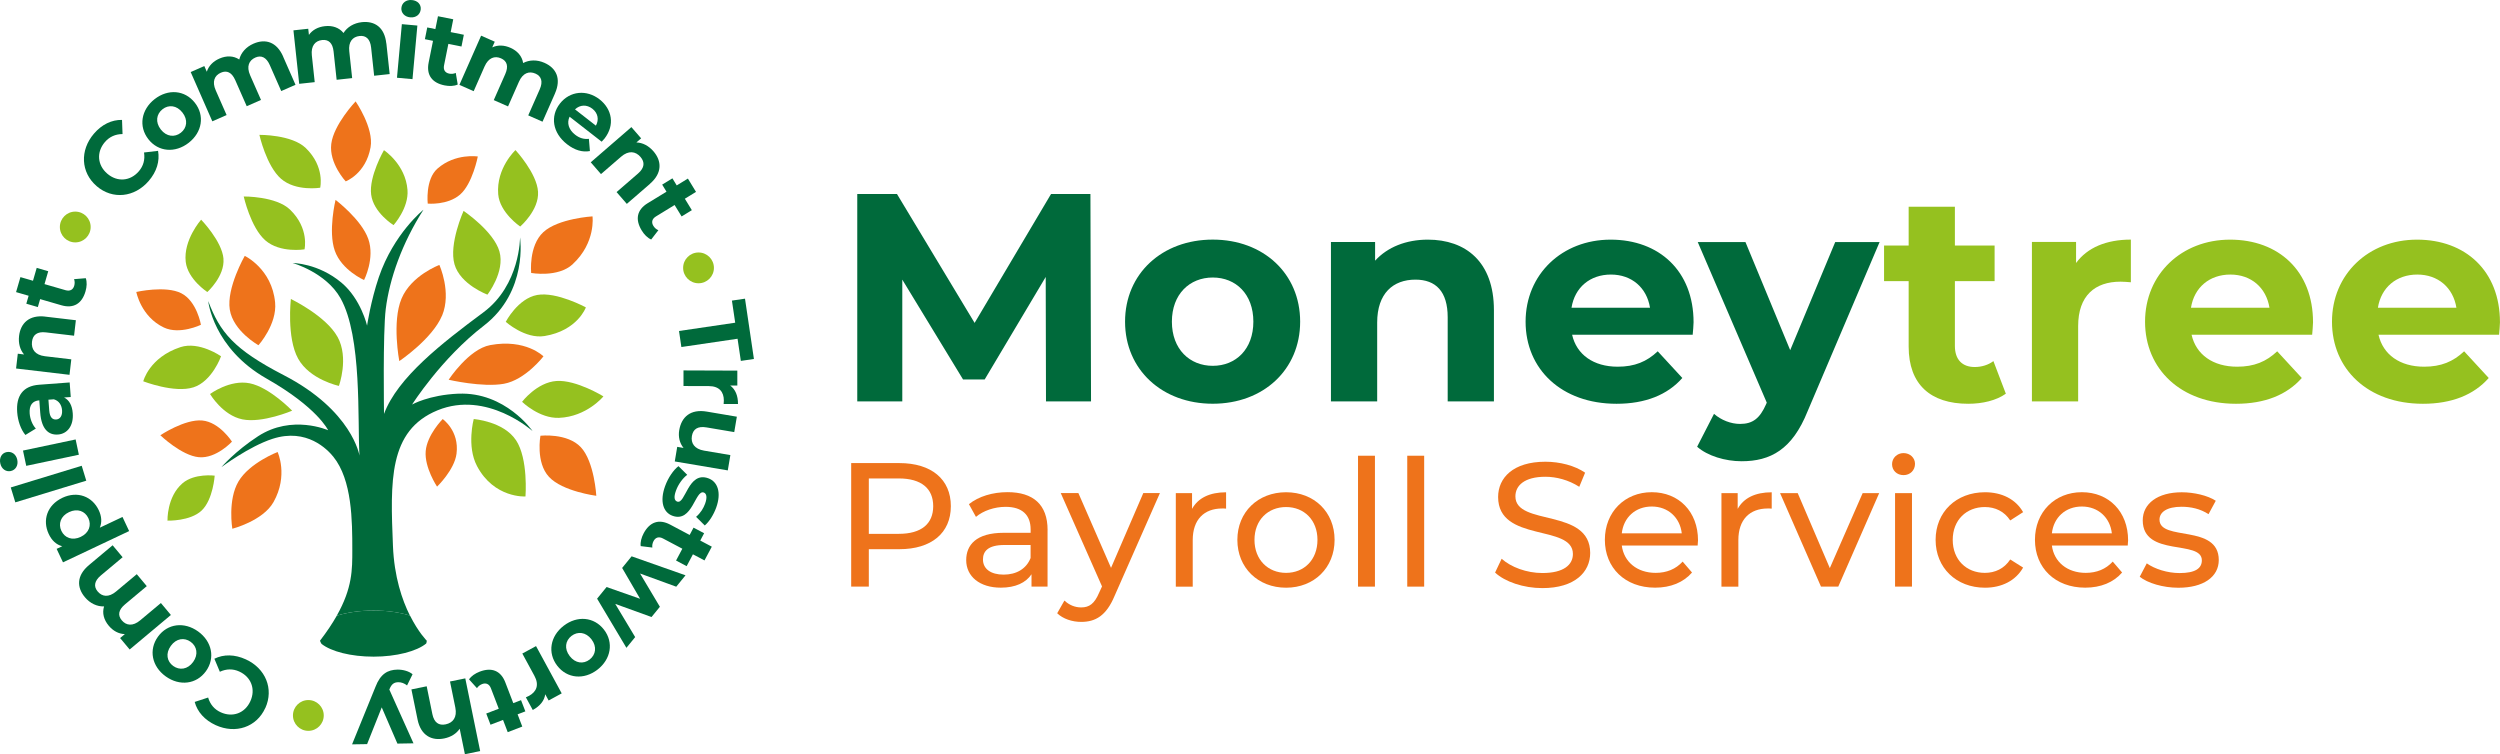 <svg xmlns="http://www.w3.org/2000/svg" id="Layer_2" data-name="Layer 2" viewBox="0 0 625.1 188.57"><defs><style>      .cls-1 {        fill: #95c11f;      }      .cls-1, .cls-2, .cls-3 {        stroke-width: 0px;      }      .cls-2 {        fill: #ee731b;      }      .cls-3 {        fill: #006a3b;      }    </style></defs><g id="Layer_1-2" data-name="Layer 1"><g><path class="cls-3" d="m261.54,100.36l-.07-31.11-15.26,25.63h-5.41l-15.19-24.96v30.45h-11.26v-51.86h9.93l19.41,32.23,19.11-32.23h9.85l.15,51.86h-11.26Z"></path><path class="cls-3" d="m281.31,80.43c0-12,9.26-20.52,21.93-20.52s21.85,8.52,21.85,20.52-9.19,20.52-21.85,20.52-21.93-8.52-21.93-20.52Zm32.08,0c0-6.89-4.37-11.04-10.15-11.04s-10.22,4.15-10.22,11.04,4.45,11.04,10.22,11.04,10.15-4.15,10.15-11.04Z"></path><path class="cls-3" d="m373.54,77.55v22.82h-11.56v-21.04c0-6.45-2.96-9.41-8.07-9.41-5.56,0-9.56,3.41-9.56,10.74v19.71h-11.56v-39.86h11.04v4.67c3.11-3.41,7.78-5.26,13.19-5.26,9.41,0,16.52,5.48,16.52,17.63Z"></path><path class="cls-3" d="m423.24,83.69h-30.15c1.11,4.96,5.33,8,11.41,8,4.22,0,7.26-1.26,10-3.85l6.15,6.67c-3.7,4.22-9.26,6.45-16.45,6.45-13.78,0-22.74-8.67-22.74-20.52s9.11-20.52,21.26-20.52,20.74,7.85,20.74,20.67c0,.89-.15,2.15-.22,3.11Zm-30.3-6.74h19.63c-.81-5.04-4.59-8.3-9.78-8.3s-9.04,3.19-9.85,8.3Z"></path><path class="cls-3" d="m469.98,60.51l-18,42.3c-3.85,9.63-9.33,12.52-16.52,12.52-4.07,0-8.52-1.33-11.11-3.63l4.22-8.22c1.78,1.56,4.22,2.52,6.52,2.52,3.19,0,4.96-1.41,6.52-4.96l.15-.37-17.26-40.15h11.93l11.19,27.04,11.26-27.04h11.11Z"></path><path class="cls-1" d="m501.54,98.44c-2.37,1.7-5.85,2.52-9.41,2.52-9.41,0-14.89-4.82-14.89-14.3v-16.37h-6.15v-8.89h6.15v-9.71h11.56v9.71h9.93v8.89h-9.93v16.22c0,3.41,1.85,5.26,4.96,5.26,1.7,0,3.41-.52,4.67-1.48l3.11,8.15Z"></path><path class="cls-1" d="m532.8,59.91v10.67c-.96-.07-1.7-.15-2.59-.15-6.37,0-10.59,3.48-10.59,11.11v18.82h-11.56v-39.86h11.04v5.26c2.82-3.85,7.56-5.85,13.71-5.85Z"></path><path class="cls-1" d="m578.13,83.69h-30.15c1.11,4.96,5.33,8,11.41,8,4.22,0,7.26-1.26,10-3.85l6.15,6.67c-3.7,4.22-9.26,6.45-16.45,6.45-13.78,0-22.74-8.67-22.74-20.52s9.11-20.52,21.26-20.52,20.74,7.85,20.74,20.67c0,.89-.15,2.15-.22,3.11Zm-30.3-6.74h19.63c-.81-5.04-4.59-8.3-9.78-8.3s-9.04,3.19-9.85,8.3Z"></path><path class="cls-1" d="m624.87,83.69h-30.15c1.11,4.96,5.33,8,11.41,8,4.22,0,7.26-1.26,10-3.85l6.15,6.67c-3.7,4.22-9.26,6.45-16.45,6.45-13.78,0-22.74-8.67-22.74-20.52s9.11-20.52,21.26-20.52,20.74,7.85,20.74,20.67c0,.89-.15,2.15-.22,3.11Zm-30.3-6.74h19.63c-.81-5.04-4.59-8.3-9.78-8.3s-9.04,3.19-9.85,8.3Z"></path><path class="cls-2" d="m237.75,126.56c0,6.71-4.85,10.76-12.88,10.76h-7.63v9.35h-4.41v-30.88h12.04c8.03,0,12.88,4.06,12.88,10.76Zm-4.41,0c0-4.41-2.96-6.93-8.6-6.93h-7.5v13.85h7.5c5.65,0,8.6-2.51,8.6-6.93Z"></path><path class="cls-2" d="m261.93,132.56v14.12h-4.01v-3.09c-1.41,2.12-4.01,3.35-7.68,3.35-5.29,0-8.65-2.82-8.65-6.88,0-3.75,2.43-6.84,9.4-6.84h6.71v-.84c0-3.57-2.07-5.65-6.26-5.65-2.78,0-5.6.97-7.41,2.51l-1.76-3.18c2.43-1.94,5.91-3,9.66-3,6.4,0,10.01,3.09,10.01,9.48Zm-4.24,6.97v-3.26h-6.53c-4.19,0-5.38,1.63-5.38,3.62,0,2.34,1.94,3.79,5.16,3.79s5.69-1.46,6.75-4.15Z"></path><path class="cls-2" d="m290.02,123.3l-11.34,25.72c-2.07,4.94-4.76,6.48-8.34,6.48-2.25,0-4.54-.75-6-2.16l1.81-3.18c1.15,1.1,2.6,1.72,4.19,1.72,2.03,0,3.31-.93,4.46-3.62l.75-1.63-10.32-23.34h4.41l8.16,18.7,8.07-18.7h4.15Z"></path><path class="cls-2" d="m306.57,123.08v4.1c-.35-.04-.66-.04-.97-.04-4.54,0-7.37,2.78-7.37,7.9v11.65h-4.23v-23.38h4.06v3.93c1.5-2.73,4.41-4.15,8.51-4.15Z"></path><path class="cls-2" d="m309.39,134.99c0-6.97,5.16-11.91,12.18-11.91s12.13,4.94,12.13,11.91-5.12,11.96-12.13,11.96-12.18-4.98-12.18-11.96Zm20.03,0c0-4.98-3.35-8.21-7.85-8.21s-7.9,3.22-7.9,8.21,3.4,8.25,7.9,8.25,7.85-3.26,7.85-8.25Z"></path><path class="cls-2" d="m339.56,113.95h4.23v32.73h-4.23v-32.73Z"></path><path class="cls-2" d="m351.87,113.95h4.23v32.73h-4.23v-32.73Z"></path><path class="cls-2" d="m373.84,143.15l1.63-3.44c2.29,2.07,6.22,3.57,10.19,3.57,5.34,0,7.63-2.07,7.63-4.76,0-7.54-18.7-2.78-18.7-14.25,0-4.76,3.71-8.82,11.82-8.82,3.62,0,7.37.97,9.93,2.74l-1.46,3.53c-2.69-1.72-5.73-2.51-8.47-2.51-5.25,0-7.5,2.21-7.5,4.9,0,7.54,18.7,2.82,18.7,14.16,0,4.72-3.79,8.78-11.96,8.78-4.72,0-9.35-1.59-11.82-3.88Z"></path><path class="cls-2" d="m424.48,136.4h-18.97c.53,4.1,3.84,6.84,8.47,6.84,2.73,0,5.03-.93,6.75-2.82l2.34,2.73c-2.12,2.47-5.34,3.79-9.22,3.79-7.54,0-12.57-4.98-12.57-11.96s4.99-11.91,11.73-11.91,11.56,4.85,11.56,12.04c0,.35-.04.88-.09,1.28Zm-18.97-3.04h15c-.44-3.93-3.4-6.71-7.5-6.71s-7.06,2.74-7.5,6.71Z"></path><path class="cls-2" d="m443,123.08v4.1c-.35-.04-.66-.04-.97-.04-4.54,0-7.37,2.78-7.37,7.9v11.65h-4.23v-23.38h4.06v3.93c1.5-2.73,4.41-4.15,8.51-4.15Z"></path><path class="cls-2" d="m469.87,123.3l-10.23,23.38h-4.32l-10.23-23.38h4.41l8.03,18.75,8.21-18.75h4.15Z"></path><path class="cls-2" d="m473.09,116.07c0-1.54,1.24-2.78,2.87-2.78s2.87,1.19,2.87,2.69c0,1.59-1.19,2.82-2.87,2.82s-2.87-1.19-2.87-2.73Zm.75,7.23h4.23v23.38h-4.23v-23.38Z"></path><path class="cls-2" d="m483.98,134.99c0-6.97,5.16-11.91,12.35-11.91,4.19,0,7.68,1.72,9.53,4.98l-3.22,2.07c-1.5-2.29-3.79-3.35-6.35-3.35-4.59,0-8.03,3.22-8.03,8.21s3.44,8.25,8.03,8.25c2.56,0,4.85-1.06,6.35-3.35l3.22,2.03c-1.85,3.26-5.34,5.03-9.53,5.03-7.19,0-12.35-4.98-12.35-11.96Z"></path><path class="cls-2" d="m532.02,136.4h-18.97c.53,4.1,3.84,6.84,8.47,6.84,2.73,0,5.03-.93,6.75-2.82l2.34,2.73c-2.12,2.47-5.34,3.79-9.22,3.79-7.54,0-12.57-4.98-12.57-11.96s4.99-11.91,11.73-11.91,11.56,4.85,11.56,12.04c0,.35-.04.88-.09,1.28Zm-18.97-3.04h15c-.44-3.93-3.4-6.71-7.5-6.71s-7.06,2.74-7.5,6.71Z"></path><path class="cls-2" d="m535.02,144.21l1.76-3.35c1.99,1.41,5.16,2.43,8.21,2.43,3.93,0,5.56-1.19,5.56-3.18,0-5.25-14.78-.71-14.78-10.01,0-4.19,3.75-7.01,9.75-7.01,3.04,0,6.48.79,8.51,2.12l-1.81,3.35c-2.12-1.37-4.46-1.85-6.75-1.85-3.71,0-5.51,1.37-5.51,3.22,0,5.51,14.82,1.01,14.82,10.1,0,4.24-3.88,6.93-10.1,6.93-3.88,0-7.72-1.19-9.66-2.74Z"></path></g><g><g><path class="cls-3" d="m114.62,98.43c-7.4.32-11.58,2.72-11.58,2.72,0,0,7.27-11.51,17.94-19.72,11.13-8.56,9.05-22.07,9.05-22.07,0,0,.06,11.9-9.16,18.74-10.38,7.7-21.47,16.3-24.85,25.39,0,0-.31-20.24.43-26.22.95-7.61,4.07-16.44,9.43-24.83,0,0-7.44,5.95-11.16,16.87-2.03,5.97-2.94,12.11-2.94,12.11,0,0-1.53-6.66-6.4-10.74-5.84-4.9-12.21-4.92-12.21-4.92,0,0,8.35,2.35,11.98,8.82,5.42,9.65,4.21,30.51,4.73,39.34,0,0-1.77-11.25-18.96-20.13-12.49-6.46-15.92-10.73-18.86-18.51,0,0,1.2,11.77,14.59,19.38,12.75,7.24,15.4,12.92,15.4,12.92,0,0-9.03-4.03-17.53,1.5-5.77,3.75-9.16,7.73-9.16,7.73,0,0,6.91-5.19,12.79-7.09,8.59-2.78,13.76,2.72,15.18,4.46,4.72,5.83,4.76,16.02,4.76,23.39,0,4.79.04,9.45-3.9,16.39,2.51-.81,5.72-1.3,9.21-1.3s6.61.48,9.1,1.27c-1.96-3.92-3.94-9.71-4.25-17.47-.65-16.09-1.17-28.81,11.16-33.87,12.33-5.06,23.75,5.19,23.75,5.19,0,0-6.82-9.86-18.56-9.34Z"></path><path class="cls-3" d="m84.21,153.95c-1.08,1.9-2.43,3.95-4.19,6.24,0,0,.07.33.38.81,2.39,1.89,7.32,3.19,13.02,3.19s10.8-1.35,13.15-3.29c.08-.22.14-.45.14-.7,0,0-2.08-2.07-4.19-6.28-2.49-.79-5.66-1.27-9.1-1.27s-6.7.49-9.21,1.3Z"></path></g><path class="cls-2" d="m110.54,78.92c2.43-5.83-.68-12.67-.68-12.67,0,0-7.04,2.61-9.47,8.44-2.43,5.83-.55,15.6-.55,15.6,0,0,8.26-5.55,10.69-11.38Z"></path><path class="cls-2" d="m122.56,86.29c-5.36.99-10.38,8.66-10.38,8.66,0,0,8.45,1.98,13.82,1.01,5.37-.97,9.89-6.86,9.89-6.86,0,0-4.44-4.46-13.33-2.81Z"></path><path class="cls-2" d="m106.44,112.81c-.34,4.1,2.84,8.87,2.84,8.87,0,0,4.34-4.15,4.87-8.23.74-5.74-3.46-8.67-3.46-8.67,0,0-3.91,3.93-4.25,8.03Z"></path><path class="cls-2" d="m59.63,120.38c2.75-4.65,9.78-7.36,9.78-7.36,0,0,2.74,5.84-1.02,12.52-2.65,4.71-10.3,6.67-10.3,6.67,0,0-1.2-7.18,1.54-11.83Z"></path><path class="cls-1" d="m92.8,48.65c.58,4.54,5.6,7.64,5.6,7.64,0,0,3.85-4.24,3.49-8.81-.5-6.42-5.89-9.93-5.89-9.93,0,0-3.78,6.55-3.2,11.09Z"></path><path class="cls-1" d="m62.45,95.84c-4.98-1.01-9.93,2.68-9.93,2.68,0,0,3.12,5.33,8.1,6.34,4.98,1.01,12.43-2.17,12.43-2.17,0,0-5.62-5.84-10.6-6.85Z"></path><path class="cls-1" d="m48.35,96.86c4.72-1.52,6.92-7.78,6.92-7.78,0,0-5.45-3.83-10.16-2.28-7.8,2.57-9.29,8.54-9.29,8.54,0,0,7.81,3.03,12.53,1.51Z"></path><path class="cls-1" d="m128.99,110.03c-3.14-4.7-10.54-5.25-10.54-5.25,0,0-1.82,6.76.82,11.75,4.28,8.11,12.12,7.61,12.12,7.61,0,0,.74-9.42-2.39-14.11Z"></path><path class="cls-2" d="m40.97,81.89c3.97,1.89,9.27-.68,9.27-.68,0,0-1-5.9-4.92-7.89-3.92-1.99-11.24-.32-11.24-.32,0,0,1.15,6.16,6.89,8.89Z"></path><path class="cls-1" d="m66.36,60.12c3.69,3.21,9.78,2.23,9.78,2.23,0,0,1.25-5.22-3.6-9.92-3.51-3.4-11.6-3.3-11.6-3.3,0,0,1.73,7.78,5.42,10.99Z"></path><path class="cls-2" d="m145.25,111.84c-3.39-3.64-10.12-2.89-10.12-2.89,0,0-1.24,6.66,2.15,10.3,3.39,3.64,11.82,4.72,11.82,4.72,0,0-.47-8.49-3.85-12.13Z"></path><path class="cls-2" d="m57.45,77.38c.83,5.42,7.18,8.94,7.18,8.94,0,0,4.68-5.22,4.16-10.68-.79-8.44-7.59-11.66-7.59-11.66,0,0-4.58,7.98-3.75,13.4Z"></path><path class="cls-1" d="m134.33,73.75c-4.86.88-7.87,6.72-7.87,6.72,0,0,4.85,4.36,9.72,3.55,8.25-1.37,10.31-7.16,10.31-7.16,0,0-7.31-3.98-12.16-3.11Z"></path><path class="cls-1" d="m124.88,62.88c1.45,5.08-3,10.79-3,10.79,0,0-6.79-2.51-8.24-7.59-1.45-5.08,2.27-13.35,2.27-13.35,0,0,7.52,5.07,8.97,10.14Z"></path><path class="cls-1" d="m45.62,120.85c2.99-2.58,8.06-1.92,8.06-1.92,0,0-.39,5.98-3.25,8.71-2.86,2.73-8.55,2.54-8.55,2.54,0,0-.2-5.94,3.74-9.33Z"></path><path class="cls-2" d="m143.23,66.04c-3.71,3.44-10.42,2.21-10.42,2.21,0,0-.67-6.78,3.05-10.21,3.72-3.43,12.29-3.94,12.29-3.94,0,0,.88,6.54-4.93,11.93Z"></path><path class="cls-1" d="m84.4,84.23c2.91,5.27.34,12.26.34,12.26,0,0-7.29-1.55-10.2-6.82-2.91-5.27-1.81-14.91-1.81-14.91,0,0,8.75,4.2,11.66,9.47Z"></path><path class="cls-2" d="m92.08,59.73c1.73,4.86-1.05,10.29-1.05,10.29,0,0-5.59-2.45-7.31-7.31-1.73-4.86.18-12.73.18-12.73,0,0,6.46,4.89,8.18,9.75Z"></path><path class="cls-1" d="m139.78,104.48c-4.94.2-9.24-4.01-9.24-4.01,0,0,3.69-4.88,8.62-5.21,4.93-.33,11.72,3.85,11.72,3.85,0,0-4.15,5.09-11.1,5.37Z"></path><path class="cls-1" d="m55.87,64.67c.38,4.39-4.03,8.35-4.03,8.35,0,0-4.88-3.16-5.4-7.54-.64-5.49,3.85-10.55,3.85-10.55,0,0,5.21,5.36,5.59,9.74Z"></path><path class="cls-1" d="m134.53,47.94c.29,4.63-4.46,8.7-4.46,8.7,0,0-5.13-3.46-5.5-8.08-.53-6.53,4.32-11.03,4.32-11.03,0,0,5.36,5.78,5.64,10.41Z"></path><path class="cls-2" d="m50.55,105.14c4.34.39,7.45,5.29,7.45,5.29,0,0-3.93,4.28-8.27,3.89s-9.64-5.49-9.64-5.49c0,0,6.11-4.08,10.46-3.69Z"></path><path class="cls-2" d="m115.03,48.66c-3.14,2.71-8.08,2.25-8.08,2.25,0,0-.67-6.05,2.45-8.77,4.46-3.89,10.07-3.01,10.07-3.01,0,0-1.31,6.82-4.44,9.53Z"></path><path class="cls-1" d="m70.28,44.71c3.69,3.21,9.78,2.23,9.78,2.23,0,0,1.25-5.22-3.6-9.92-3.51-3.4-11.6-3.3-11.6-3.3,0,0,1.73,7.78,5.42,10.99Z"></path><path class="cls-2" d="m82.83,35.99c-.6,4.85,3.61,9.36,3.61,9.36,0,0,5.03-1.87,6.22-8.53.86-4.81-3.74-11.47-3.74-11.47,0,0-5.49,5.78-6.09,10.63Z"></path></g><g><path class="cls-3" d="m24.17,46.54c-4-3.44-4.23-8.97-.69-13.11,1.97-2.3,4.44-3.5,7.03-3.45l.13,3.54c-1.79.01-3.28.68-4.42,2.01-2.13,2.49-1.9,5.75.61,7.9,2.5,2.15,5.76,1.88,7.89-.61,1.14-1.33,1.57-2.91,1.29-4.69l3.51-.41c.46,2.57-.34,5.21-2.33,7.52-3.53,4.12-9.03,4.74-13.03,1.3Z"></path><path class="cls-3" d="m37.1,34.81c-2.5-3.19-1.81-7.38,1.56-10.02,3.37-2.63,7.58-2.28,10.07.91,2.5,3.19,1.83,7.37-1.54,10-3.37,2.63-7.6,2.3-10.09-.89Zm8.52-6.67c-1.43-1.83-3.46-2.03-4.99-.82s-1.85,3.23-.42,5.06c1.43,1.83,3.48,2.01,5.01.81,1.53-1.2,1.83-3.21.4-5.05Z"></path><path class="cls-3" d="m70.79,14.15l3.1,7.05-3.57,1.57-2.86-6.5c-.88-1.99-2.17-2.52-3.61-1.88-1.6.7-2.27,2.22-1.31,4.42l2.72,6.18-3.57,1.57-2.86-6.5c-.88-1.99-2.12-2.54-3.61-1.88-1.58.69-2.25,2.21-1.28,4.41l2.72,6.18-3.57,1.57-5.41-12.32,3.41-1.5.62,1.42c.45-1.45,1.58-2.61,3.17-3.3,1.72-.75,3.47-.73,4.94.24.43-1.69,1.7-3.15,3.56-3.96,2.93-1.28,5.78-.51,7.43,3.24Z"></path><path class="cls-3" d="m96.61,10.87l.82,7.65-3.88.42-.76-7.06c-.23-2.16-1.31-3.05-2.88-2.88-1.74.19-2.84,1.44-2.58,3.82l.72,6.71-3.88.42-.76-7.06c-.23-2.16-1.26-3.06-2.88-2.88-1.71.19-2.81,1.44-2.56,3.82l.72,6.71-3.88.42-1.44-13.37,3.7-.4.17,1.54c.87-1.25,2.3-2.01,4.02-2.19,1.86-.2,3.53.35,4.63,1.71.92-1.48,2.57-2.49,4.59-2.71,3.18-.34,5.67,1.25,6.11,5.32Z"></path><path class="cls-3" d="m100.48,6.04l3.88.35-1.22,13.4-3.88-.35,1.22-13.4Zm-.11-4.08c.11-1.22,1.17-2.08,2.61-1.95,1.45.13,2.33,1.11,2.22,2.31-.12,1.29-1.17,2.15-2.62,2.02-1.44-.13-2.33-1.16-2.22-2.38Z"></path><path class="cls-3" d="m114.44,21.14c-.9.41-2.11.45-3.28.21-3.11-.62-4.61-2.58-3.98-5.72l1.09-5.42-2.03-.41.59-2.94,2.03.41.65-3.21,3.82.76-.64,3.21,3.29.66-.59,2.94-3.28-.66-1.08,5.37c-.23,1.13.26,1.86,1.29,2.07.56.11,1.16.05,1.64-.18l.49,2.9Z"></path><path class="cls-3" d="m138.76,23.39l-3.11,7.04-3.57-1.58,2.87-6.5c.88-1.99.39-3.3-1.05-3.94-1.6-.71-3.17-.17-4.14,2.02l-2.73,6.18-3.57-1.58,2.87-6.5c.88-1.99.44-3.28-1.05-3.94-1.58-.7-3.15-.16-4.12,2.03l-2.72,6.18-3.57-1.58,5.43-12.3,3.41,1.51-.63,1.42c1.38-.65,2.99-.59,4.57.11,1.71.76,2.88,2.07,3.16,3.8,1.54-.82,3.47-.87,5.32-.05,2.93,1.29,4.28,3.92,2.63,7.67Z"></path><path class="cls-3" d="m150.44,35.43l-8.02-6.25c-.74,1.55-.24,3.23,1.37,4.49,1.12.88,2.19,1.17,3.46,1.05l.25,3.05c-1.86.35-3.8-.21-5.71-1.7-3.67-2.86-4.25-7.02-1.79-10.17,2.48-3.17,6.69-3.57,9.92-1.05,3.11,2.43,3.89,6.39,1.23,9.8-.19.24-.49.54-.71.78Zm-6.66-8.08l5.22,4.07c.83-1.51.5-3.16-.88-4.23-1.4-1.09-3.07-1.03-4.35.16Z"></path><path class="cls-3" d="m162.55,45.94l-5.82,5.04-2.56-2.95,5.37-4.65c1.64-1.42,1.74-2.83.61-4.14-1.23-1.42-2.98-1.68-4.85-.06l-5.03,4.35-2.56-2.95,10.16-8.8,2.44,2.81-1.19,1.03c1.56.04,3.06.82,4.26,2.2,2.08,2.4,2.26,5.42-.84,8.11Z"></path><path class="cls-3" d="m162.83,59.89c-.91-.38-1.76-1.24-2.38-2.27-1.66-2.71-1.24-5.14,1.49-6.81l4.71-2.88-1.08-1.77,2.56-1.57,1.08,1.77,2.79-1.71,2.03,3.33-2.79,1.71,1.75,2.86-2.56,1.57-1.75-2.86-4.67,2.86c-.98.6-1.19,1.46-.64,2.36.3.49.75.89,1.25,1.08l-1.8,2.33Z"></path><path class="cls-3" d="m183.83,80.7l-.82-5.54,3.27-.48,2.23,15.08-3.27.48-.82-5.54-14.05,2.07-.59-4.01,14.05-2.07Z"></path><path class="cls-3" d="m184.54,101.02h-3.6c.03-.34.05-.59.05-.89,0-2.15-1.16-3.58-3.74-3.59l-6.35-.02v-3.9s13.46.05,13.46.05v3.72s-1.79,0-1.79,0c1.3.95,1.97,2.56,1.96,4.63Z"></path><path class="cls-3" d="m181.98,117.62l-13.26-2.24.61-3.65,1.58.27c-.99-1.21-1.35-2.79-1.08-4.42.56-3.33,2.83-5.36,6.92-4.66l7.49,1.27-.65,3.85-6.93-1.17c-2.22-.38-3.37.44-3.66,2.15-.3,1.78.62,3.25,3.06,3.66l6.56,1.11-.65,3.85Z"></path><path class="cls-3" d="m169.64,116.55l2.19,2.17c-1.14.87-2.25,2.4-2.81,3.96-.61,1.69-.39,2.49.31,2.74,2.07.75,2.71-7.66,7.77-5.83,2.4.86,3.31,3.64,1.98,7.33-.63,1.74-1.72,3.52-2.86,4.47l-2.17-2.16c1.15-.99,1.84-2.15,2.26-3.3.59-1.65.33-2.54-.33-2.78-2.16-.78-2.83,7.62-7.82,5.82-2.35-.85-3.23-3.64-1.86-7.42.77-2.14,2.14-4.09,3.34-4.99Z"></path><path class="cls-3" d="m160.2,136.55c-.13-.98.18-2.14.74-3.2,1.49-2.8,3.79-3.68,6.62-2.18l4.88,2.59.97-1.83,2.65,1.4-.97,1.83,2.89,1.53-1.83,3.44-2.89-1.53-1.57,2.96-2.65-1.4,1.57-2.96-4.84-2.56c-1.02-.54-1.86-.28-2.36.65-.27.51-.38,1.1-.3,1.62l-2.92-.36Z"></path><path class="cls-3" d="m156.63,161.98l-7.33-12.29,2.37-2.91,8.38,2.94-4.49-7.71,2.37-2.91,13.48,4.75-2.32,2.85-9.05-3.3,4.96,8.32-2.09,2.56-9.07-3.28,4.98,8.3-2.18,2.67Z"></path><path class="cls-3" d="m151.02,157.44c2.47,3.21,1.75,7.39-1.63,10s-7.59,2.23-10.06-.98-1.77-7.38,1.61-9.99c3.38-2.61,7.61-2.24,10.08.97Zm-8.57,6.61c1.42,1.84,3.44,2.05,4.98.86,1.54-1.19,1.88-3.21.46-5.06-1.42-1.84-3.46-2.03-5-.84-1.54,1.19-1.86,3.2-.44,5.04Z"></path><path class="cls-3" d="m133.21,177.52l-1.72-3.16c.3-.13.53-.23.79-.37,1.89-1.03,2.58-2.74,1.35-5l-3.03-5.58,3.43-1.86,6.42,11.82-3.27,1.78-.85-1.56c-.21,1.6-1.3,2.95-3.12,3.94Z"></path><path class="cls-3" d="m117.28,169.87c.54-.82,1.54-1.5,2.66-1.93,2.97-1.14,5.28-.28,6.42,2.71l1.98,5.16,1.94-.74,1.08,2.8-1.94.74,1.17,3.06-3.64,1.4-1.17-3.06-3.13,1.2-1.07-2.8,3.13-1.2-1.96-5.11c-.41-1.07-1.22-1.43-2.2-1.06-.54.21-1.01.58-1.29,1.03l-1.97-2.19Z"></path><path class="cls-3" d="m104.41,179.92l-1.54-7.54,3.82-.78,1.42,6.96c.44,2.13,1.62,2.91,3.31,2.56,1.84-.38,2.93-1.77,2.43-4.2l-1.33-6.52,3.82-.78,3.72,18.18-3.82.78-1.3-6.37c-.82,1.24-2.18,2.08-3.87,2.43-3.11.64-5.83-.7-6.66-4.71Z"></path><path class="cls-3" d="m88.03,186.12l5.85-14.37c1.25-3.27,3.08-4.28,5.51-4.32,1.38-.02,2.88.4,3.77,1.16l-1.38,2.8c-.61-.51-1.44-.83-2.21-.81-1.07.02-1.67.5-2.17,1.71l-.05.13,6.04,13.44-4.02.07-3.92-9.06-3.66,9.19-3.75.06Z"></path><path class="cls-3" d="m66.33,177.03c-2.18,4.8-7.43,6.55-12.39,4.29-2.75-1.26-4.59-3.31-5.26-5.81l3.36-1.1c.51,1.72,1.56,2.97,3.15,3.69,2.98,1.36,6.05.23,7.41-2.77,1.37-3,.2-6.06-2.77-7.42-1.59-.73-3.22-.7-4.86.06l-1.37-3.26c2.34-1.16,5.09-1.11,7.87.16,4.93,2.26,7.05,7.37,4.87,12.17Z"></path><path class="cls-3" d="m51.49,167.83c-2.37,3.28-6.59,3.79-10.06,1.29-3.47-2.5-4.3-6.64-1.93-9.93,2.37-3.28,6.57-3.8,10.04-1.3,3.47,2.5,4.32,6.66,1.95,9.94Zm-8.78-6.33c-1.36,1.88-.98,3.88.6,5.02,1.58,1.14,3.62.88,4.98-1,1.36-1.88.96-3.9-.62-5.04-1.58-1.14-3.6-.87-4.96,1.02Z"></path><path class="cls-3" d="m22.26,141.28l5.9-4.94,2.5,2.99-5.45,4.56c-1.67,1.4-1.81,2.79-.8,3.99,1.12,1.34,2.77,1.56,4.61.02l5.18-4.33,2.5,2.99-5.45,4.56c-1.67,1.4-1.84,2.75-.8,3.99,1.11,1.32,2.76,1.54,4.6,0l5.18-4.33,2.5,2.99-10.31,8.63-2.39-2.86,1.19-.99c-1.52-.03-2.95-.79-4.05-2.12-1.2-1.44-1.67-3.13-1.15-4.8-1.74.06-3.5-.75-4.8-2.31-2.05-2.45-2.11-5.4,1.04-8.04Z"></path><path class="cls-3" d="m15.58,124.48c3.82-1.81,7.51-.32,9.12,3.1.71,1.52.83,2.98.26,4.36l5.67-2.68,1.66,3.53-16.54,7.82-1.59-3.37,1.4-.66c-1.48-.38-2.62-1.44-3.38-3.07-1.61-3.41-.42-7.21,3.4-9.02Zm1.68,3.57c-2.1.99-2.74,2.93-1.91,4.69.83,1.76,2.73,2.5,4.83,1.5,2.1-.99,2.74-2.93,1.91-4.69-.83-1.76-2.73-2.5-4.83-1.5Z"></path><path class="cls-3" d="m3.83,125.61l-1.14-3.73,17.74-5.42,1.14,3.73-17.74,5.42Z"></path><path class="cls-3" d="m2.7,117.78c-1.2.25-2.33-.5-2.63-1.92-.3-1.42.38-2.56,1.55-2.81,1.27-.27,2.4.49,2.7,1.91.3,1.42-.43,2.57-1.63,2.82Zm3.86-1.3l-.81-3.82,13.16-2.78.81,3.82-13.16,2.78Z"></path><path class="cls-3" d="m9.77,96.2l7.65-.57.27,3.64-1.67.12c1.28.63,2.03,1.98,2.17,3.95.24,3.14-1.37,5.14-3.69,5.31-2.37.18-4.14-1.37-4.44-5.46l-.23-3.09c-1.67.12-2.57,1.19-2.41,3.29.11,1.42.69,2.86,1.54,3.77l-2.61,1.6c-1.16-1.39-1.89-3.52-2.05-5.66-.31-4.09,1.41-6.6,5.48-6.9Zm3.71,3.64l-1.37.1.2,2.67c.14,1.82.85,2.34,1.75,2.28.97-.07,1.56-.94,1.46-2.31-.1-1.3-.78-2.37-2.03-2.73Z"></path><path class="cls-3" d="m11.32,79.17l7.65.9-.45,3.87-7.05-.83c-2.16-.26-3.27.62-3.47,2.33-.22,1.86.77,3.34,3.23,3.63l6.6.78-.45,3.87-13.36-1.58.43-3.7,1.57.19c-1.02-1.18-1.46-2.82-1.25-4.63.37-3.15,2.49-5.32,6.56-4.84Z"></path><path class="cls-3" d="m21.45,69.56c.33.93.27,2.13-.07,3.29-.88,3.05-2.96,4.37-6.03,3.48l-5.31-1.54-.58,1.99-2.88-.84.58-1.99-3.14-.91,1.09-3.75,3.14.91.93-3.22,2.88.84-.93,3.22,5.26,1.52c1.1.32,1.88-.11,2.17-1.11.16-.55.15-1.15-.04-1.65l2.93-.24Z"></path></g><circle class="cls-1" cx="18.82" cy="56.76" r="3.85"></circle><circle class="cls-1" cx="174.66" cy="66.98" r="3.85"></circle><circle class="cls-1" cx="77.1" cy="178.89" r="3.85"></circle></g></svg>